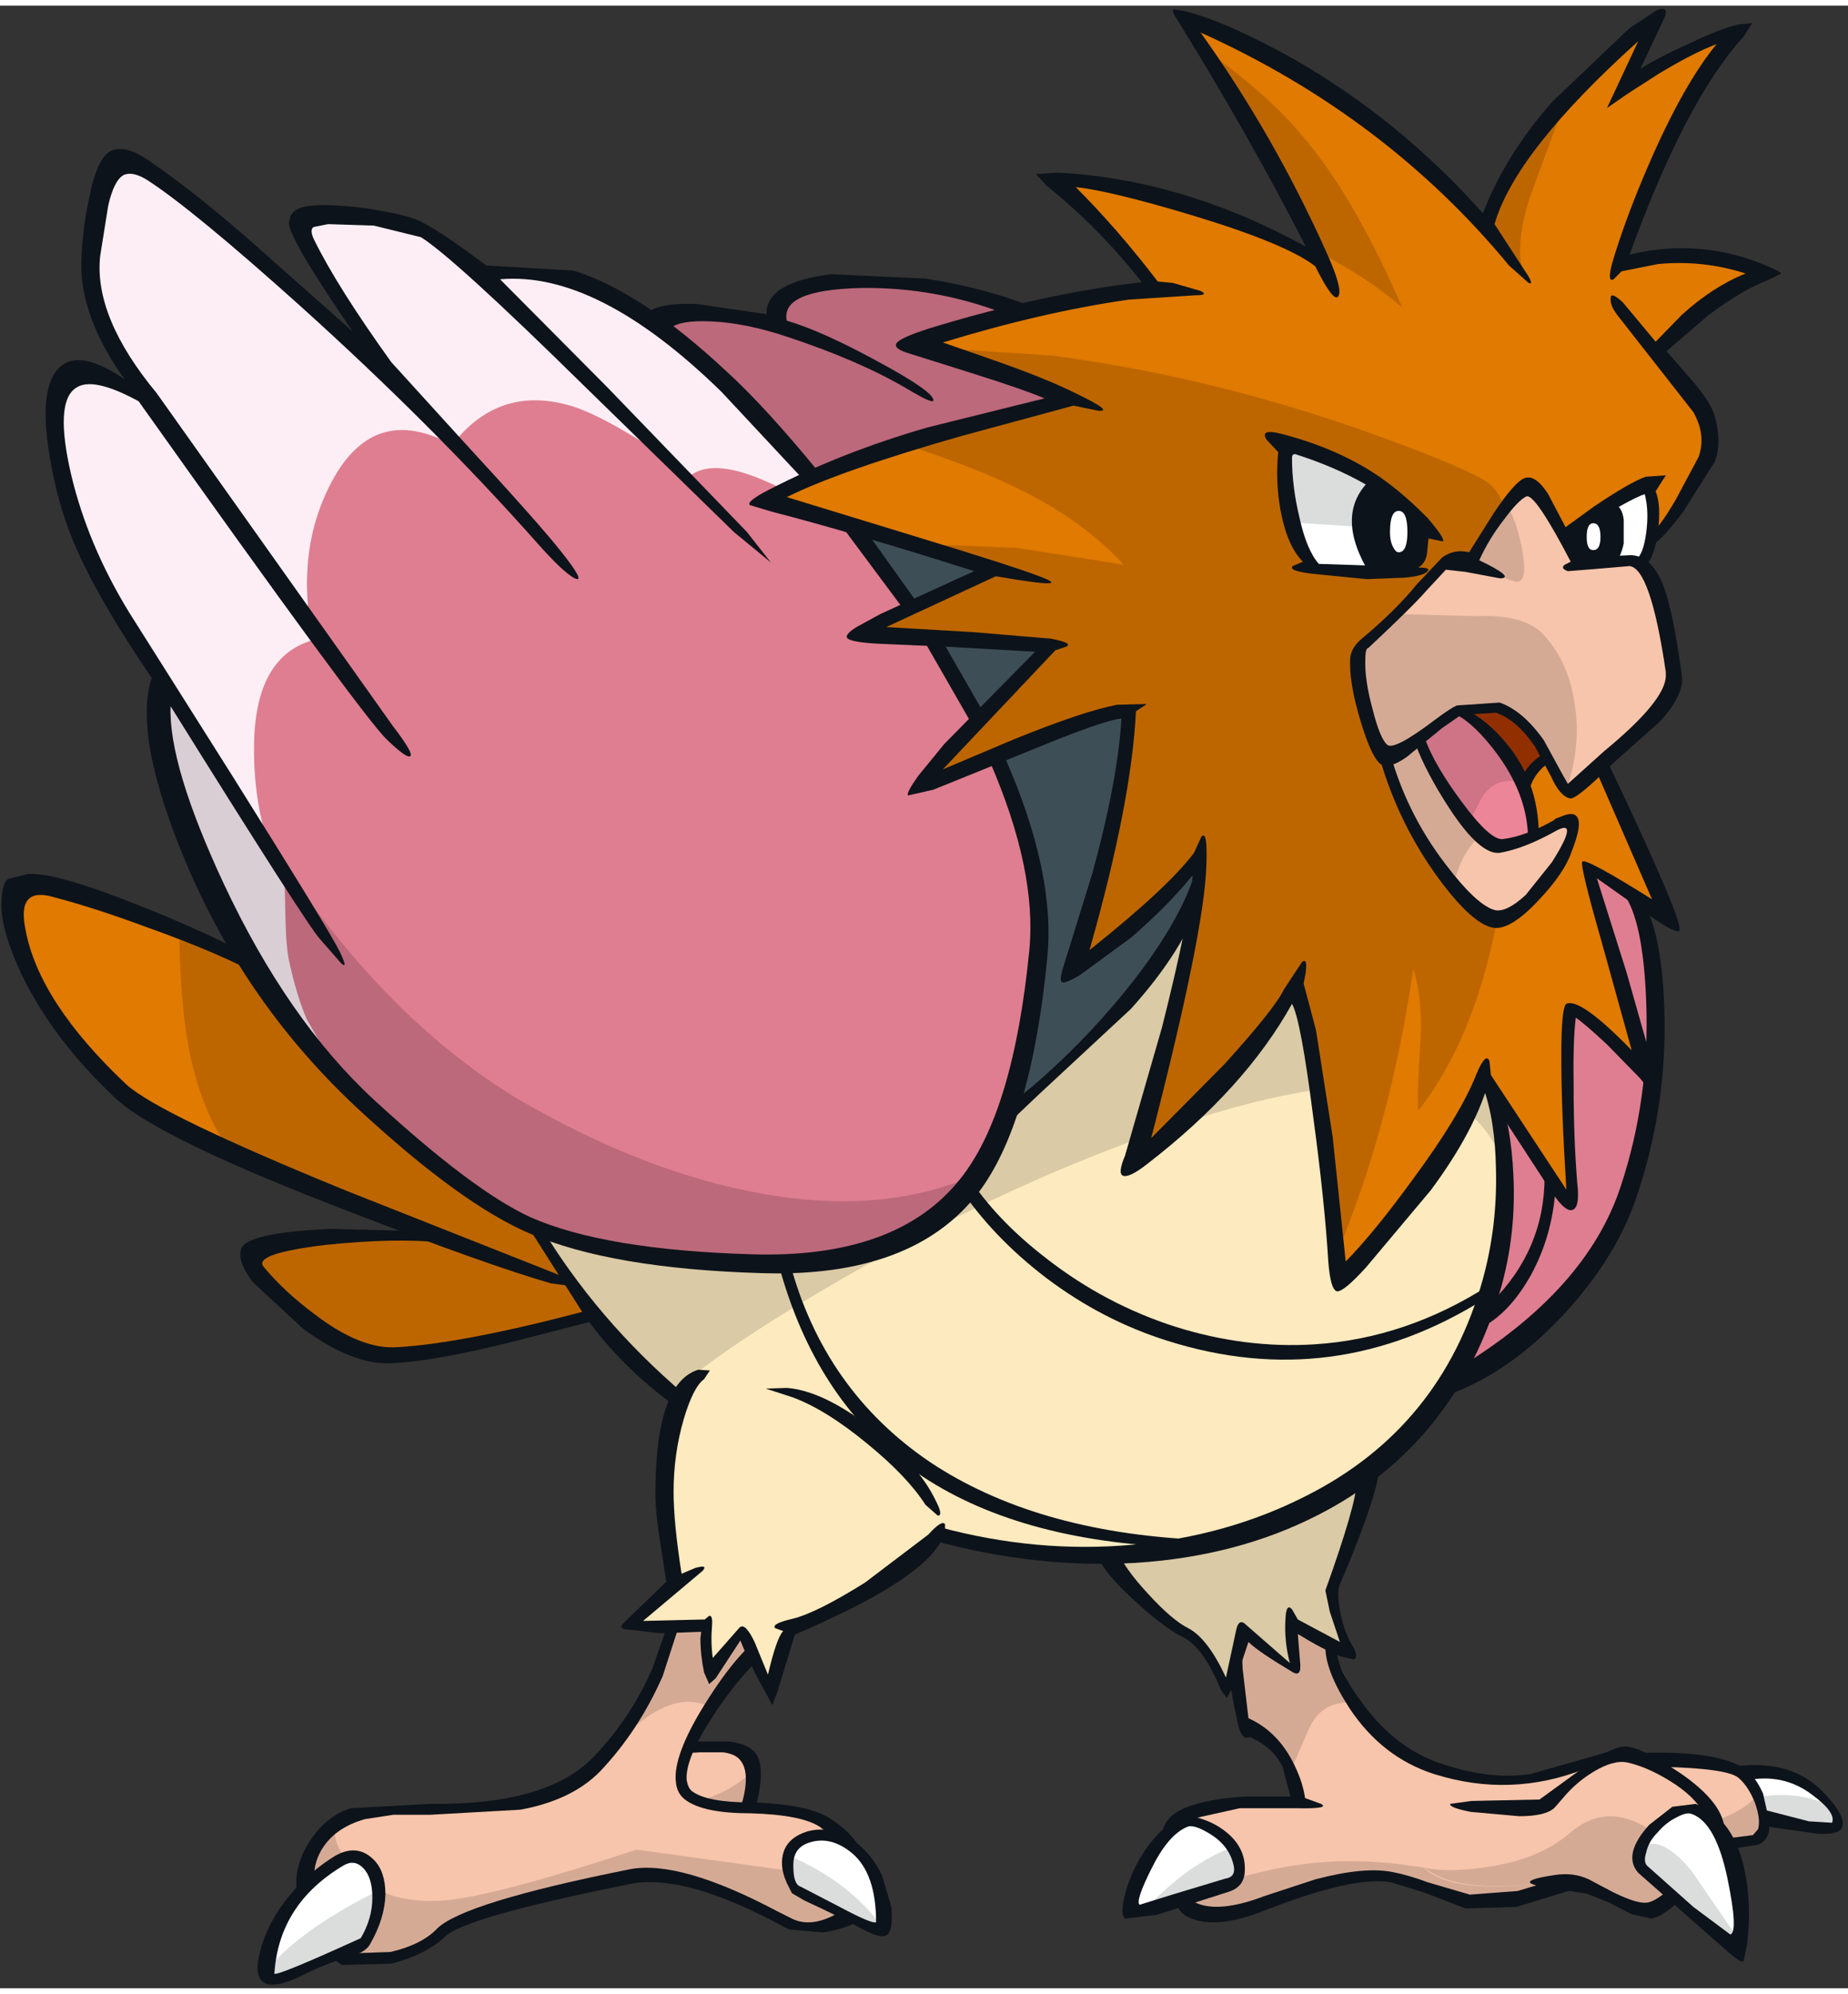<?xml version='1.0' encoding='utf-8'?>
<svg xmlns="http://www.w3.org/2000/svg" version="1.1" width="127px" height="137px" viewBox="-0.05 -0.2 127.3 136.55"><rect x="-0.05" y="-0.2" width="127.3" height="136.55" fill="#333333" stroke="none"/><g><path fill="#f7c5ab" d="M108.5 121.1 L114.15 120.7 Q119.0 120.75 119.95 121.55 121.0 122.45 121.4 124.2 121.75 125.95 120.75 126.15 L115.7 126.9 104.65 130.0 Q102.35 130.7 99.8 129.95 L95.85 128.7 91.25 129.1 Q89.05 129.6 87.2 130.35 84.65 131.35 83.0 131.05 81.3 130.75 80.9 129.15 79.85 125.2 82.5 124.2 84.25 123.5 86.95 123.45 L89.3 123.55 Q89.2 122.5 88.7 121.3 87.7 118.85 85.6 117.95 85.3 116.1 85.15 112.7 L85.05 109.7 87.6 109.65 Q90.4 110.15 91.65 112.85 L94.1 118.05 Q95.5 120.15 98.85 121.25 102.15 122.3 105.15 121.95 L108.5 121.1"/><path fill="#d5aa95" d="M97.05 127.9 Q103.45 128.85 112.4 126.6 120.6 124.5 120.95 122.9 121.5 124.05 121.45 125.0 121.45 126.05 120.75 126.15 L115.7 126.9 104.65 130.0 Q102.35 130.7 99.8 129.95 L95.85 128.7 91.25 129.1 Q89.05 129.6 87.2 130.35 84.65 131.35 83.0 131.05 81.3 130.75 80.9 129.15 82.0 129.55 86.6 128.4 91.7 127.1 97.05 127.9"/><path fill="#d5aa95" d="M88.8 121.5 Q87.75 118.85 85.6 117.95 85.3 116.1 85.15 112.7 L85.05 109.7 87.6 109.65 Q90.4 110.15 91.65 112.85 L93.35 116.7 Q91.15 116.45 90.2 118.3 L88.8 121.5"/><path fill="#dacaa5" d="M76.4 105.95 L93.95 99.6 Q94.1 100.45 93.1 104.3 L91.75 108.8 Q91.4 109.85 93.1 113.2 L88.95 111.3 88.85 112.4 Q88.85 113.65 89.2 114.35 88.5 114.15 87.05 112.95 L85.75 111.8 84.4 115.65 Q83.15 112.65 81.65 111.9 80.5 111.35 78.65 109.25 76.75 107.1 76.4 105.95"/><path fill="#df7e90" d="M101.3 66.0 L109.9 56.9 112.15 60.6 Q113.45 62.35 113.9 66.8 114.4 71.7 113.4 76.75 110.6 90.35 99.2 94.6 L101.3 66.0"/><path fill="#bd6600" d="M27.3 92.55 Q24.35 92.7 21.05 90.0 L17.05 86.05 Q15.95 84.95 21.7 84.55 26.95 84.2 30.55 84.65 L39.1 87.6 40.6 90.0 Q31.95 92.35 27.3 92.55"/><path fill="#e07a00" d="M35.5 80.15 L38.8 87.85 Q29.75 84.8 21.5 81.3 11.05 76.9 8.4 74.4 3.45 69.75 1.7 64.9 0.2 60.9 1.4 60.15 2.25 59.65 8.8 62.15 15.0 64.55 18.45 66.45 L35.5 80.15"/><path fill="#bd6600" d="M35.5 80.15 L38.8 87.85 Q24.95 83.15 15.8 78.75 13.75 75.8 12.95 71.55 12.35 68.4 12.3 63.55 L18.45 66.45 35.5 80.15"/><path fill="#fdeabe" d="M102.85 87.95 Q100.15 97.8 90.1 102.9 78.3 108.9 63.5 104.75 46.4 100.0 36.4 83.45 L86.2 50.65 102.7 74.65 Q104.85 80.75 102.85 87.95"/><path fill="#dacaa5" d="M86.2 50.65 L102.7 74.65 Q103.6 77.05 103.75 80.55 101.15 68.9 76.35 78.6 67.3 82.1 57.85 87.55 49.35 92.45 46.15 95.5 43.7 93.25 41.05 90.0 38.3 86.6 36.4 83.45 L86.2 50.65"/><path fill="#bc697b" d="M63.6 19.05 Q67.8 19.7 71.25 21.15 L78.3 31.8 58.75 39.7 45.45 22.35 Q45.45 21.3 47.7 21.0 50.05 20.75 53.05 21.6 53.05 20.95 54.4 19.95 55.85 18.95 57.25 18.75 L63.6 19.05"/><path fill="#3e4e57" d="M82.7 34.15 L82.35 61.05 Q80.85 65.75 74.9 71.35 L68.15 77.5 53.6 34.3 82.7 34.15"/><path fill="#ffffff" d="M121.7 124.5 L120.1 121.7 Q123.3 121.0 125.2 122.9 126.85 124.5 126.3 125.3 125.9 125.85 121.7 124.5"/><path fill="#dbdcdc" d="M121.7 124.5 L120.95 123.2 Q123.75 122.7 125.9 123.75 L126.35 124.55 126.3 125.3 Q125.95 125.7 121.7 124.5"/><path fill="#ffffff" d="M78.0 131.2 Q78.05 129.35 79.4 127.2 80.6 125.2 81.65 124.85 L83.65 125.6 Q85.6 126.75 85.3 129.05 L81.6 129.85 Q79.2 130.55 78.0 131.2"/><path fill="#dbdcdc" d="M82.35 129.65 Q80.5 130.15 79.0 130.75 81.8 127.8 84.8 126.65 85.5 127.7 85.3 129.05 L82.35 129.65"/><path fill="#f7c5ab" d="M111.75 120.05 Q113.65 120.5 115.7 122.0 118.1 123.85 118.05 125.7 118.0 126.9 116.3 128.75 114.6 130.6 113.45 130.85 112.85 130.95 111.0 130.1 108.95 129.15 106.9 129.05 97.95 130.2 97.4 126.75 97.2 125.55 98.2 124.5 99.2 123.45 100.2 123.7 L104.2 124.25 Q106.2 124.2 106.8 123.6 110.65 119.75 111.75 120.05"/><path fill="#d5aa95" d="M108.1 125.65 Q110.3 123.75 112.85 125.0 114.4 125.75 116.7 128.3 114.75 130.6 113.45 130.85 112.85 130.95 111.0 130.1 108.95 129.15 106.9 129.05 100.25 129.9 98.1 128.05 99.75 128.4 102.35 128.0 105.95 127.5 108.1 125.65"/><path fill="#ffffff" d="M116.65 124.0 Q119.2 124.95 119.55 129.25 119.75 131.4 119.45 133.35 L113.1 128.1 Q112.45 126.8 114.0 125.15 115.55 123.6 116.65 124.0"/><path fill="#dbdcdc" d="M119.55 132.75 L119.45 133.35 113.1 128.1 Q112.7 127.35 113.1 126.55 114.5 125.85 116.5 128.3 L119.55 132.75"/><path fill="#f7c5ab" d="M46.6 123.7 Q45.4 123.1 46.25 121.35 L47.3 119.75 50.5 119.9 Q52.2 120.55 51.45 123.7 L49.75 124.1 Q47.8 124.35 46.6 123.7"/><path fill="#d5aa95" d="M51.45 123.7 L49.75 124.1 Q47.8 124.35 46.6 123.7 L46.5 123.65 Q49.4 123.5 51.65 121.55 51.8 122.25 51.45 123.7"/><path fill="#f7c5ab" d="M51.7 113.2 Q47.75 117.2 47.05 120.35 46.6 122.5 47.45 123.1 48.5 123.9 51.85 123.95 55.2 124.0 56.65 124.9 58.65 126.2 59.4 128.15 60.05 129.95 59.25 130.75 58.45 131.55 57.0 131.95 55.45 132.4 54.45 131.95 52.0 130.6 49.95 129.75 45.95 128.05 43.45 128.55 32.05 130.8 30.3 132.55 29.15 133.7 26.9 134.25 24.75 134.75 23.8 134.25 22.5 133.6 21.4 129.95 20.9 128.25 21.7 126.75 22.65 125.0 25.0 124.3 L32.7 124.0 Q38.5 123.75 41.0 121.1 43.65 118.35 45.25 114.6 L46.3 111.35 51.3 109.95 Q55.55 109.3 51.7 113.2"/><path fill="#d5aa95" d="M43.45 128.55 Q32.05 130.8 30.3 132.55 29.15 133.7 26.9 134.25 24.75 134.75 23.8 134.25 22.5 133.6 21.4 129.95 21.05 128.75 21.4 127.55 21.75 126.25 22.9 125.35 L23.15 126.35 Q25.25 131.3 32.05 130.1 35.9 129.4 43.8 126.8 L52.5 128.0 Q57.95 128.9 58.05 126.05 59.25 127.3 59.55 128.75 59.9 130.1 59.25 130.75 58.45 131.55 57.0 131.95 55.45 132.4 54.45 131.95 52.0 130.6 49.95 129.75 45.95 128.05 43.45 128.55"/><path fill="#d5aa95" d="M46.3 111.35 L51.3 109.95 Q55.55 109.3 51.7 113.2 49.8 115.1 48.65 116.9 46.0 115.7 42.3 119.65 44.25 117.1 45.5 114.0 L46.3 111.35"/><path fill="#fdeabe" d="M48.25 94.05 Q54.1 93.45 60.3 98.1 66.35 102.65 64.25 105.1 62.15 107.6 58.1 109.9 L54.45 111.7 53.9 112.75 Q53.3 114.15 53.05 115.9 L51.05 111.7 48.85 114.5 Q48.45 112.9 48.65 111.3 47.25 111.9 43.45 111.3 L46.45 108.1 Q45.7 103.3 45.85 100.65 46.1 96.6 48.25 94.05"/><path fill="#ffffff" d="M54.85 129.65 Q54.0 128.2 54.3 127.2 54.55 126.25 55.65 125.9 57.55 125.35 59.2 127.05 61.05 129.0 60.65 132.55 60.4 132.3 57.6 130.95 L54.85 129.65"/><path fill="#dbdcdc" d="M60.7 132.1 L60.65 132.55 Q60.45 132.35 57.7 131.0 L54.85 129.65 Q54.0 128.25 54.25 127.2 58.4 128.95 60.7 132.1"/><path fill="#ffffff" d="M18.8 135.85 L18.55 135.85 18.4 135.65 Q18.65 132.85 20.35 130.5 21.65 128.65 23.4 127.6 25.0 126.65 25.75 128.65 26.5 130.7 25.15 133.15 L21.75 134.6 18.8 135.85"/><path fill="#dbdcdc" d="M25.95 129.65 Q26.15 131.4 25.15 133.15 24.85 133.6 19.4 135.45 L18.7 135.6 Q18.45 135.4 18.55 134.85 20.85 132.2 25.95 129.65"/><path fill="#df7e90" d="M64.1 43.45 Q72.2 56.2 71.3 64.95 70.2 76.0 66.55 80.75 62.05 86.6 51.75 86.3 41.4 86.0 36.2 83.6 32.3 81.85 25.4 75.5 18.95 69.6 14.2 60.15 9.3 50.4 10.9 46.05 10.2 44.35 7.5 39.75 5.35 36.15 4.4 32.2 3.4 27.8 4.4 26.25 5.7 24.25 10.2 26.95 5.8 21.8 6.4 17.0 6.85 13.25 7.4 12.1 8.35 10.15 10.4 11.45 12.4 12.75 18.9 18.25 L26.95 25.2 Q20.15 15.7 20.7 14.6 L24.65 14.4 Q28.15 14.75 29.15 15.35 L33.3 18.15 Q36.3 17.9 39.7 19.15 44.8 21.05 50.0 26.1 58.05 33.9 64.1 43.45"/><path fill="#bc697b" d="M35.7 75.15 Q43.8 79.85 51.3 81.4 60.1 83.25 66.75 80.5 62.25 86.6 51.75 86.3 41.4 86.0 36.2 83.6 32.3 81.85 25.4 75.5 19.3 69.9 14.85 60.95 10.4 51.9 11.5 47.1 19.15 59.25 24.0 64.95 29.4 71.35 35.7 75.15"/><path fill="#fceef4" d="M50.0 26.1 Q54.35 30.25 58.55 35.65 54.85 33.5 52.8 32.6 49.2 31.0 47.6 32.1 42.05 28.25 39.4 27.4 34.35 25.85 31.1 30.05 25.75 27.15 22.85 32.5 20.25 37.3 21.5 43.5 17.5 44.65 17.45 50.8 17.4 55.5 19.1 59.25 L19.2 61.85 19.55 65.6 Q20.05 68.05 20.85 69.65 21.55 71.15 23.25 73.4 17.35 67.0 13.5 58.7 9.4 50.0 10.9 46.05 L7.15 39.9 Q5.5 36.7 4.4 32.2 3.4 27.8 4.4 26.25 5.7 24.25 10.2 26.95 5.8 21.8 6.4 17.0 6.85 13.25 7.4 12.1 8.35 10.15 10.4 11.45 12.4 12.75 18.9 18.25 L26.95 25.2 Q20.15 15.7 20.7 14.6 L24.65 14.4 Q28.15 14.75 29.15 15.35 L33.3 18.15 Q36.3 17.9 39.7 19.15 44.8 21.05 50.0 26.1"/><path fill="#d9ced4" d="M19.55 59.65 L19.6 62.1 Q19.65 64.85 19.9 65.75 20.4 68.05 21.1 69.65 L23.25 73.4 Q17.65 67.3 13.9 59.3 10.0 51.05 11.05 46.85 12.8 48.75 16.15 54.0 L19.55 59.65"/><path fill="#e07a00" d="M114.1 10.75 Q112.55 14.45 111.45 17.7 L114.45 17.1 Q118.2 16.8 121.65 18.25 119.05 18.9 116.35 21.3 L114.15 23.6 116.3 26.35 Q118.4 29.25 117.95 30.05 L115.85 33.9 Q114.15 36.75 113.6 36.55 L110.2 51.95 114.7 62.4 109.4 59.05 113.25 73.35 111.0 71.1 Q108.7 68.85 108.25 68.85 107.6 68.85 108.3 81.65 108.4 83.15 107.6 81.9 103.6 75.25 102.15 73.5 101.45 76.75 96.8 82.4 L92.25 87.35 91.3 77.75 Q90.05 68.1 88.85 67.75 87.15 71.15 82.65 75.45 L78.45 79.1 80.7 70.0 Q82.9 60.45 82.55 58.45 80.6 61.15 74.1 66.15 L75.8 59.85 Q77.55 52.7 77.7 48.4 76.1 48.3 70.15 50.75 L63.9 53.25 Q63.35 53.25 67.75 48.6 L72.3 43.9 59.4 43.0 Q59.05 43.0 63.65 40.85 L68.35 38.7 Q56.7 34.9 53.1 33.85 55.7 31.7 64.8 29.15 L73.4 27.0 Q65.5 23.4 62.45 23.25 L71.0 20.75 Q76.4 19.3 79.5 19.3 L74.95 13.95 72.8 11.8 77.95 12.5 Q84.4 13.9 91.0 17.5 88.1 11.55 81.5 0.6 L88.85 4.3 Q97.2 9.15 102.3 15.0 103.45 11.05 108.9 5.35 111.65 2.5 114.15 0.45 L111.8 5.45 114.85 3.6 Q118.2 1.7 119.75 1.55 117.3 3.45 114.1 10.75"/><path fill="#bd6600" d="M102.35 14.8 Q103.45 11.35 107.65 6.7 L105.3 13.1 Q104.1 17.0 105.15 18.75 103.85 17.25 102.35 14.8"/><path fill="#bd6600" d="M96.55 20.6 Q94.2 18.55 90.55 16.65 88.1 11.7 82.7 2.65 87.6 6.05 90.3 9.55 93.4 13.4 96.55 20.6"/><path fill="#bd6600" d="M104.05 43.55 Q105.2 66.35 97.65 75.9 97.55 74.85 97.8 71.05 97.95 68.05 97.3 66.15 95.75 76.85 92.1 85.6 90.6 68.25 88.85 67.75 87.15 71.15 82.65 75.45 L78.45 79.1 80.7 70.0 Q82.9 60.45 82.55 58.45 80.6 61.15 74.1 66.15 L75.8 59.85 Q77.55 52.7 77.7 48.4 76.1 48.3 70.15 50.75 L63.9 53.25 Q63.35 53.25 67.75 48.6 L72.3 43.9 59.4 43.0 Q59.05 43.0 63.65 40.85 L68.35 38.7 62.6 36.85 70.0 37.15 77.35 38.3 Q74.65 35.35 70.35 33.2 67.1 31.55 62.0 29.95 67.55 28.25 73.4 27.0 65.5 23.4 62.45 23.25 L72.4 23.9 Q84.15 25.45 95.6 29.7 101.3 31.8 102.5 32.7 103.45 33.4 103.85 35.4 L104.1 39.05 104.05 43.55"/><path fill="#922f00" d="M103.0 46.95 Q105.9 48.4 107.15 51.05 106.0 51.7 105.3 53.05 104.6 54.45 103.4 55.05 L100.55 50.5 Q98.45 47.3 98.05 45.8 100.6 45.8 103.0 46.95"/><path fill="#ffffff" d="M108.75 38.35 L107.5 36.25 110.5 34.4 Q112.9 33.0 113.55 33.0 113.9 33.75 113.65 35.8 113.35 37.95 112.85 38.3 L108.75 38.35"/><path fill="#ffffff" d="M98.0 35.35 Q98.35 35.7 97.2 38.8 L90.6 38.6 Q89.55 37.55 88.9 34.5 88.35 31.75 88.5 29.9 90.75 30.3 93.8 32.15 96.4 33.75 98.0 35.35"/><path fill="#dbdcdc" d="M89.1 35.4 Q88.25 32.1 88.5 29.9 90.75 30.3 93.8 32.15 96.4 33.75 98.0 35.35 98.25 35.55 97.55 37.75 95.8 36.3 93.6 35.7 L89.1 35.4"/><path fill="#ed8599" d="M102.35 59.9 L96.9 50.7 100.45 48.3 Q101.75 49.0 103.25 51.0 105.45 53.8 105.6 56.8 L102.35 59.9"/><path fill="#ce7486" d="M96.9 50.7 L100.45 48.3 102.35 49.9 Q103.85 51.5 104.7 53.3 103.05 52.85 102.05 54.3 L100.65 57.05 96.9 50.7"/><path fill="#f7c5ab" d="M107.15 56.2 L108.15 55.95 Q108.55 56.2 107.85 57.95 107.35 59.25 105.75 60.9 103.95 62.7 102.9 62.45 101.45 62.1 99.15 59.05 96.4 55.45 95.25 51.0 L97.8 50.55 Q98.5 52.35 100.35 54.85 102.5 57.75 103.6 57.6 105.2 57.35 107.15 56.2"/><path fill="#d5aa95" d="M97.8 50.55 Q98.2 51.65 99.5 53.65 100.9 55.75 102.05 56.85 100.7 57.95 100.1 60.25 96.7 56.45 95.25 51.0 L97.8 50.55"/><path fill="#f7c5ab" d="M99.95 38.0 L100.9 38.2 102.5 35.9 Q104.25 33.55 104.95 33.25 105.65 32.95 106.9 34.9 L108.8 38.25 109.95 38.05 112.25 38.0 Q114.0 38.25 115.05 45.65 115.25 47.2 112.85 49.5 L109.35 52.6 108.0 53.8 Q107.65 53.9 107.15 52.75 106.25 50.65 104.85 49.25 102.7 47.2 100.45 48.3 L97.8 50.2 Q95.8 51.55 95.25 51.0 94.5 50.25 93.9 47.3 93.3 44.3 93.95 43.75 L97.9 39.85 Q99.4 38.15 99.95 38.0"/><path fill="#d5aa95" d="M104.25 39.45 Q103.55 39.25 102.55 38.7 101.6 38.1 101.05 38.0 102.75 35.4 103.8 34.25 104.55 35.6 104.85 37.55 105.2 39.7 104.25 39.45"/><path fill="#d5aa95" d="M93.95 43.75 L96.15 41.65 96.15 41.7 101.65 41.85 Q105.05 41.7 106.35 43.2 108.05 45.1 108.45 48.05 108.85 50.95 107.85 53.8 107.6 53.75 107.15 52.75 106.25 50.65 104.85 49.25 102.7 47.2 100.45 48.3 L97.8 50.2 Q95.8 51.55 95.25 51.0 94.5 50.25 93.9 47.3 93.3 44.3 93.95 43.75"/><path fill="#0d131a" d="M97.25 38.85 L94.65 38.8 Q92.6 35.4 94.55 32.8 L97.95 35.3 97.25 38.85"/><path fill="#0d131a" d="M108.75 38.5 L107.45 36.15 111.0 34.4 Q111.5 34.7 111.5 36.0 111.5 37.35 110.85 38.1 L108.75 38.5"/><path fill="#0d131a" d="M125.5 122.8 Q127.25 124.6 126.8 125.35 126.55 125.8 125.1 125.7 L121.6 125.2 121.45 124.05 124.55 124.85 126.15 124.95 Q126.45 124.25 124.75 123.0 122.75 121.5 120.15 122.05 L119.55 121.05 Q123.35 120.6 125.5 122.8"/><path fill="#0d131a" d="M17.4 87.75 Q16.3 86.35 16.55 85.45 16.9 84.3 22.75 84.05 L30.6 84.25 30.5 85.0 Q27.2 84.65 22.4 85.15 17.4 85.75 18.1 86.65 19.5 88.35 21.65 89.95 24.8 92.35 27.25 92.2 31.85 91.95 40.5 89.65 L41.0 90.35 35.55 91.75 Q29.8 93.2 26.9 93.3 24.25 93.45 20.8 90.9 L17.4 87.75"/><path fill="#0d131a" d="M1.9 59.6 Q3.85 59.5 9.6 61.8 14.6 63.8 17.65 65.5 L18.25 66.8 Q15.2 65.1 10.0 63.25 6.5 61.95 3.65 61.2 1.1 60.45 1.7 63.4 2.6 68.4 8.65 74.1 10.9 76.15 23.75 81.4 L38.15 87.1 Q39.9 87.85 39.45 88.0 L37.9 87.8 Q33.55 86.55 24.25 82.95 10.9 77.85 7.9 75.05 3.65 71.05 1.5 66.65 -0.05 63.4 0.05 61.5 0.1 60.25 0.5 59.95 L1.9 59.6"/><path fill="#0d131a" d="M108.35 120.75 L110.8 120.05 Q110.55 120.35 109.1 121.25 104.0 123.25 98.75 121.6 95.15 120.45 92.9 117.05 91.25 114.5 91.25 112.85 L92.0 112.85 Q92.0 114.35 93.9 116.85 96.2 119.95 99.45 120.95 102.65 122.0 105.35 121.6 L108.35 120.75"/><path fill="#0d131a" d="M100.9 130.85 L98.05 129.75 95.75 129.05 Q93.15 128.6 87.05 131.0 83.65 132.35 81.8 131.45 81.2 131.2 80.85 130.3 L81.8 130.05 82.3 130.45 Q83.9 131.2 87.05 130.0 L90.55 128.85 Q93.95 127.95 95.9 128.35 96.95 128.55 98.3 129.05 L101.2 129.9 104.5 129.65 106.65 129.0 108.8 129.4 104.4 130.75 100.9 130.85"/><path fill="#0d131a" d="M79.95 126.0 L79.95 125.9 81.65 125.0 Q80.25 125.75 79.95 126.0"/><path fill="#0d131a" d="M85.5 113.1 L85.55 114.35 85.95 117.75 Q88.05 118.7 89.15 121.05 89.7 122.2 89.85 123.25 L90.95 123.65 Q91.6 124.0 89.25 123.95 L85.35 123.95 82.65 124.55 Q82.1 124.7 81.8 124.95 L81.65 125.0 79.95 125.9 Q80.1 124.5 81.65 123.9 83.15 123.3 85.7 123.15 L88.85 123.15 88.3 121.1 Q87.65 119.75 86.05 119.05 85.5 119.3 85.25 118.25 84.7 115.85 84.7 114.9 L85.5 113.1"/><path fill="#0d131a" d="M121.85 124.95 L121.8 125.6 Q121.55 126.4 120.85 126.5 L119.15 126.75 118.75 126.05 120.7 125.8 121.05 125.4 Q121.25 124.75 120.85 123.6 120.4 122.45 119.7 121.85 118.9 121.2 114.4 121.1 L112.9 120.15 Q118.25 119.95 120.15 121.25 120.9 121.8 121.4 122.95 L121.85 124.95"/><path fill="#0d131a" d="M79.25 128.15 Q78.15 130.35 78.45 130.6 L80.7 129.9 84.35 128.8 Q85.05 128.7 84.95 128.0 84.7 126.6 83.35 125.75 82.15 125.0 81.7 125.25 80.4 125.8 79.25 128.15 M79.6 131.3 L77.45 131.55 Q77.05 131.2 77.55 129.5 78.15 127.6 79.35 126.15 80.45 124.85 81.5 124.5 L81.6 124.45 81.7 124.45 Q83.4 124.7 84.55 125.7 85.75 126.75 85.7 128.2 85.7 129.35 84.6 129.7 L79.6 131.3"/><path fill="#0d131a" d="M114.8 129.65 L115.6 130.35 Q114.5 131.4 113.7 131.55 L112.35 131.25 110.8 130.45 109.3 129.85 106.9 129.45 Q103.7 129.05 107.05 128.55 108.35 128.35 109.4 128.85 L111.1 129.75 Q112.75 130.55 113.4 130.45 113.9 130.4 114.8 129.65"/><path fill="#0d131a" d="M106.0 123.35 L108.75 121.35 Q110.9 119.7 111.9 119.7 112.95 119.7 115.65 121.5 118.8 123.65 118.75 125.6 L118.7 125.85 Q118.0 124.8 117.35 124.4 116.75 123.15 114.95 122.05 113.4 121.1 112.05 120.8 111.1 120.6 109.7 121.45 108.55 122.15 107.7 123.15 L107.05 123.9 Q106.45 124.5 104.6 124.5 L101.25 124.2 Q99.75 123.9 99.85 123.65 L101.3 123.45 106.0 123.35"/><path fill="#0d131a" d="M113.55 125.1 L115.15 123.85 116.75 123.65 Q119.5 124.65 120.2 128.6 120.6 130.8 120.3 133.35 L120.05 134.5 Q119.85 134.6 119.05 133.9 L112.8 128.4 Q111.7 127.15 113.55 125.1 M118.95 128.8 Q118.15 124.95 116.5 124.35 116.15 124.2 115.5 124.55 114.75 124.9 114.15 125.6 113.5 126.25 113.35 127.0 113.15 127.6 113.4 127.9 L116.6 130.75 119.15 132.65 Q119.7 132.45 118.95 128.8"/><path fill="#0d131a" d="M78.1 109.65 Q75.9 107.65 75.55 106.5 L77.0 106.3 Q77.3 107.3 79.05 109.2 80.7 111.0 81.8 111.55 83.15 112.25 84.4 114.95 L85.1 111.7 Q85.25 110.95 85.65 111.2 L86.05 111.55 88.8 113.95 Q88.4 112.4 88.5 110.9 88.55 109.8 88.95 110.25 L89.35 110.95 92.25 112.5 91.55 110.4 91.25 108.95 Q93.4 102.95 93.4 101.5 L94.95 100.0 Q95.25 101.5 92.2 108.65 92.05 109.15 92.25 110.35 92.5 111.7 93.05 112.65 93.6 113.55 93.2 113.7 L92.3 113.5 Q91.05 113.0 89.35 111.95 L89.5 113.8 Q89.65 115.0 88.95 114.55 86.6 113.15 85.95 112.5 L84.95 115.5 84.45 116.35 84.05 115.8 Q82.9 112.95 81.5 112.2 80.15 111.55 78.1 109.65"/><path fill="#0d131a" d="M63.7 18.6 Q67.95 19.25 71.45 20.7 L69.75 21.25 Q64.65 19.15 59.15 19.25 53.7 19.4 54.15 21.5 56.55 22.2 60.4 24.3 64.3 26.4 64.25 27.0 64.2 27.25 62.45 26.2 59.15 24.25 54.15 22.6 51.3 21.65 48.95 21.55 46.85 21.45 46.15 22.0 L45.9 22.35 45.05 21.8 Q44.25 21.15 44.55 20.95 45.4 20.25 47.95 20.35 L52.75 21.05 Q52.7 18.85 57.2 18.3 L63.7 18.6"/><path fill="#0d131a" d="M111.75 60.9 L112.85 61.1 Q114.45 63.25 114.6 69.05 114.8 75.5 112.75 81.65 111.4 85.85 107.8 89.8 103.85 94.1 99.35 95.6 L100.3 93.7 Q109.25 88.3 111.6 81.1 113.6 75.05 113.35 68.45 113.15 62.75 111.75 60.9"/><path fill="#0d131a" d="M106.35 80.45 L106.75 80.75 107.1 81.25 Q106.9 84.45 105.45 87.15 104.1 89.6 102.35 90.65 L102.65 89.15 Q106.35 85.5 106.35 80.45"/><path fill="#0d131a" d="M40.3 90.15 L36.2 83.7 37.15 83.8 Q41.05 90.3 47.1 95.45 L46.45 96.25 Q42.85 93.65 40.3 90.15"/><path fill="#0d131a" d="M103.15 74.5 Q104.05 76.95 104.2 80.35 104.4 84.35 103.35 88.1 100.25 98.9 90.75 103.75 85.2 106.6 78.2 107.05 71.3 107.45 64.2 105.5 L64.7 104.6 Q71.4 106.4 78.0 105.8 84.5 105.2 89.9 102.45 99.25 97.75 102.1 87.5 103.1 83.85 103.0 79.95 102.95 76.55 102.1 74.25 L103.15 74.5"/><path fill="#0d131a" d="M53.6 86.55 L54.35 86.35 Q56.7 95.15 64.0 100.1 71.2 104.9 82.35 105.45 L80.6 105.95 Q69.4 105.4 62.7 100.55 56.1 95.75 53.6 86.55"/><path fill="#0d131a" d="M90.5 92.0 Q96.8 91.6 102.5 87.95 L102.25 88.85 Q91.85 95.4 80.35 91.75 75.9 90.35 72.05 87.45 68.3 84.6 65.95 81.05 L66.65 80.45 Q68.6 83.45 72.05 86.1 76.1 89.25 80.95 90.8 85.75 92.3 90.5 92.0"/><path fill="#0d131a" d="M48.1 119.35 L50.15 119.35 Q51.45 119.5 51.95 120.1 52.75 121.05 52.0 123.9 L51.05 123.65 Q51.65 121.5 50.95 120.65 50.6 120.2 49.75 120.1 L48.15 120.1 47.3 120.15 47.3 119.4 48.1 119.35"/><path fill="#0d131a" d="M47.65 122.8 Q48.7 123.55 51.65 123.55 55.65 123.65 57.2 124.7 58.6 125.6 59.3 126.85 58.5 126.35 57.55 126.1 L56.45 125.25 Q55.2 124.4 51.65 124.3 48.45 124.3 47.2 123.4 46.55 122.95 46.5 122.05 46.35 120.3 48.4 116.95 50.0 114.35 51.4 112.95 L51.95 113.95 Q50.45 115.45 49.0 117.7 47.15 120.55 47.25 122.0 47.35 122.6 47.65 122.8"/><path fill="#0d131a" d="M57.8 131.1 L59.05 131.75 Q58.05 132.3 56.65 132.5 L54.3 132.3 53.15 131.7 Q47.0 128.5 43.45 129.15 31.95 131.45 30.6 132.8 29.35 134.0 26.95 134.65 L23.5 134.75 22.6 134.1 23.55 133.65 24.0 133.95 26.85 133.85 Q29.0 133.35 30.05 132.25 31.85 130.45 43.35 128.15 46.8 127.5 53.5 131.05 L54.6 131.6 Q55.95 132.2 57.8 131.1"/><path fill="#0d131a" d="M40.85 120.4 Q43.4 117.75 44.9 114.3 L45.95 111.3 46.7 111.45 45.6 114.85 Q43.95 118.6 41.3 121.4 39.35 123.4 35.8 124.05 L29.6 124.4 27.05 124.4 25.1 124.7 Q22.95 125.3 22.05 126.9 21.55 127.8 21.6 128.75 L20.4 129.65 Q20.2 128.2 21.0 126.7 22.2 124.55 24.1 123.95 L29.6 123.65 Q37.65 123.75 40.85 120.4"/><path fill="#0d131a" d="M48.05 93.75 L48.85 93.8 48.45 94.4 Q47.7 94.95 47.05 97.15 46.35 99.55 46.35 102.15 46.35 104.3 46.9 107.8 L47.85 107.4 Q48.75 107.15 48.35 107.6 L44.25 111.05 48.5 110.95 48.8 110.7 Q49.05 110.65 49.0 111.35 48.9 112.55 49.05 113.6 L50.9 111.5 Q51.3 111.15 51.95 112.55 L52.85 114.75 Q53.45 112.2 53.9 111.75 L53.35 111.55 Q53.05 111.25 54.55 110.9 56.2 110.5 59.55 108.4 L63.9 105.1 Q64.85 104.05 65.05 104.4 L65.05 104.9 Q64.55 106.8 60.7 109.05 58.7 110.25 54.7 112.0 L53.5 115.95 53.15 116.85 52.75 116.1 Q51.65 114.15 50.95 112.4 L49.25 115.0 48.8 115.4 48.45 114.6 Q48.2 113.4 48.2 112.25 L48.25 111.8 45.4 111.9 43.35 111.65 Q42.4 111.65 42.95 111.15 L45.85 108.35 45.4 105.45 Q45.1 103.55 45.1 102.3 45.1 94.65 48.05 93.75"/><path fill="#0d131a" d="M54.55 95.65 L52.7 95.05 54.15 95.0 Q56.65 95.2 59.95 97.75 63.2 100.25 64.4 102.75 64.95 103.8 64.55 103.8 L63.7 103.05 Q62.45 101.1 59.7 98.85 56.85 96.5 54.55 95.65"/><path fill="#0d131a" d="M58.65 127.05 Q57.2 125.85 55.75 126.3 54.55 126.65 54.6 127.95 54.6 129.2 55.1 129.35 L57.8 130.75 Q60.05 131.95 60.3 131.8 60.3 128.45 58.65 127.05 M59.1 126.45 Q60.05 127.25 60.7 128.55 L61.35 130.75 Q61.5 132.45 61.0 132.7 60.6 132.95 59.3 132.25 58.15 131.6 55.35 130.3 L54.5 129.8 54.15 129.1 Q53.6 127.9 53.95 126.9 54.3 125.95 55.55 125.55 57.4 125.05 59.1 126.45"/><path fill="#0d131a" d="M24.95 128.05 Q24.35 127.45 23.6 127.9 19.15 130.55 18.85 135.35 19.1 135.5 24.8 132.9 25.6 131.55 25.6 130.1 25.6 128.7 24.95 128.05 M17.8 134.1 Q18.3 131.85 19.95 129.9 21.3 128.3 23.0 127.25 24.55 126.35 25.7 127.5 26.5 128.3 26.5 129.9 26.45 131.55 25.45 133.3 25.2 133.8 24.2 134.15 22.55 134.55 20.6 135.55 18.9 136.35 18.2 136.0 17.45 135.6 17.8 134.1"/><path fill="#0d131a" d="M59.4 35.7 L63.15 40.95 62.25 41.45 57.6 35.2 59.4 35.7"/><path fill="#0d131a" d="M67.65 48.4 L66.85 49.2 63.55 43.45 64.95 43.7 67.65 48.4"/><path fill="#0d131a" d="M49.95 24.95 Q52.65 27.4 56.45 32.05 L55.25 32.4 49.65 26.4 Q41.1 18.05 34.4 18.65 L41.8 26.1 51.4 36.05 53.05 38.15 50.5 36.05 40.2 26.0 Q31.25 17.2 28.95 15.75 L25.7 14.95 22.55 14.85 21.55 15.05 Q21.25 15.25 21.6 15.95 23.2 19.2 26.9 24.35 L31.9 29.85 Q37.15 35.55 38.6 37.4 40.35 39.6 39.55 39.25 38.75 38.85 36.9 36.75 29.8 28.75 20.65 20.5 13.3 13.9 10.15 11.85 9.15 11.2 8.5 11.45 7.8 11.8 7.4 13.6 L6.85 17.05 Q6.4 21.25 10.75 26.5 L27.0 49.4 Q28.5 51.35 28.2 51.5 27.95 51.65 26.6 50.35 24.95 48.8 9.5 27.05 6.3 25.3 5.15 26.15 3.7 27.15 4.85 32.1 6.0 36.95 8.85 41.6 L16.05 53.0 Q22.7 63.6 23.35 64.95 24.0 66.3 23.4 65.7 L22.0 64.1 Q21.15 63.2 11.7 48.05 11.55 52.1 15.35 60.25 19.75 69.65 25.7 75.15 32.55 81.45 36.5 83.25 41.6 85.5 51.75 85.8 61.75 86.1 66.1 80.6 69.75 76.05 70.85 64.9 71.4 59.4 68.15 51.9 L69.2 51.65 Q72.65 59.5 72.1 65.3 71.0 76.75 67.35 81.55 62.85 87.4 52.5 87.1 42.05 86.8 36.4 84.35 31.75 82.35 24.85 76.0 16.95 68.75 12.75 58.8 9.1 50.1 10.4 46.1 6.95 41.05 5.3 37.4 4.05 34.6 3.5 31.55 2.4 25.9 4.25 24.55 5.65 23.55 8.55 25.55 7.15 23.65 6.3 21.5 5.5 19.3 5.55 17.55 5.6 15.4 6.05 13.25 6.6 10.3 7.6 9.8 8.6 9.35 10.25 10.5 13.65 12.85 17.65 16.4 L24.25 22.25 Q19.85 15.85 19.85 14.75 L19.95 14.3 Q20.2 13.85 20.75 13.7 21.95 13.35 25.1 13.75 28.05 14.2 29.0 14.7 30.45 15.45 33.45 17.7 L39.45 18.05 Q44.05 19.45 49.95 24.95"/><path fill="#0d131a" d="M121.85 17.8 Q122.65 18.15 122.65 18.25 L121.75 18.7 Q120.0 19.35 117.6 21.15 L114.75 23.6 116.75 25.9 Q117.8 27.2 118.05 28.0 118.6 29.95 118.05 31.25 L115.9 34.65 Q114.0 37.2 113.45 36.95 L113.8 36.1 113.65 36.1 Q114.15 35.95 115.4 33.8 L116.95 30.9 Q117.5 29.4 116.6 27.8 L111.35 21.1 Q110.85 20.45 110.9 19.95 110.9 19.45 111.75 20.25 L114.0 22.95 115.8 21.1 Q117.95 19.15 120.2 18.25 117.25 17.3 114.15 17.6 L111.65 18.1 111.1 18.65 Q110.65 18.9 111.0 17.55 111.9 14.5 113.5 10.8 115.9 5.25 118.2 2.45 116.6 3.05 114.2 4.5 L112.1 5.85 110.65 6.85 112.8 2.25 Q104.35 9.85 102.9 14.85 L104.95 18.0 Q105.7 19.1 105.25 18.9 L103.9 17.7 Q95.4 7.4 82.65 1.65 87.7 8.7 91.35 16.85 92.45 19.3 92.15 19.8 91.85 20.35 90.55 17.75 88.55 16.2 82.1 14.25 76.45 12.55 74.05 12.3 76.95 15.2 79.7 18.8 L80.75 18.9 82.65 19.45 Q83.25 19.75 82.3 19.75 L77.7 20.05 Q71.75 20.9 64.9 23.0 L68.2 24.15 Q71.95 25.45 74.05 26.5 76.75 27.8 75.6 27.7 L73.9 27.35 66.15 29.45 Q57.75 31.85 54.15 33.65 L63.3 36.45 Q69.7 38.4 71.4 39.05 74.3 40.1 68.55 39.1 L61.0 42.6 67.0 42.95 72.35 43.4 Q73.9 43.7 73.4 43.95 L72.65 44.2 64.9 52.4 69.75 50.35 Q74.55 48.4 76.9 47.95 L78.95 47.9 78.2 48.4 Q77.9 54.65 75.0 64.85 80.4 60.55 82.2 58.15 L82.7 57.05 Q83.15 56.5 83.05 59.05 82.9 63.65 79.25 77.8 L84.3 72.7 Q87.75 68.9 88.4 67.55 L89.65 65.65 Q90.15 65.3 89.75 67.15 L90.6 70.35 91.75 77.7 92.65 86.3 Q94.65 84.25 97.3 80.6 100.55 76.2 101.65 73.4 102.3 71.85 102.55 72.5 L102.65 73.45 107.85 81.35 Q107.5 75.8 107.5 72.2 107.5 68.75 107.85 68.55 108.8 68.1 112.35 71.75 L110.3 64.35 Q108.75 58.95 108.95 58.75 109.2 58.5 113.75 61.35 L109.75 52.15 110.65 51.8 Q115.8 62.6 115.65 63.45 115.55 63.9 113.2 62.2 L109.95 59.9 112.0 66.4 114.0 73.45 Q114.25 75.15 114.0 75.0 L112.9 73.65 110.65 71.35 Q109.15 69.95 108.5 69.5 108.3 71.0 108.35 74.3 108.35 77.8 108.6 80.9 108.8 82.6 108.25 82.75 107.7 82.9 106.6 81.15 L102.3 74.55 Q101.25 77.7 98.5 81.4 L94.05 86.7 Q92.5 88.4 92.05 88.35 91.6 88.25 91.45 86.3 91.2 82.15 90.4 76.25 89.55 69.6 88.95 68.55 85.7 74.4 78.95 79.6 77.8 80.5 77.35 80.4 76.9 80.3 77.45 79.0 L80.0 70.15 Q81.95 62.4 82.1 59.7 80.4 61.8 77.85 64.0 L74.3 66.6 Q73.25 67.2 73.1 67.05 72.9 66.95 73.2 66.0 L75.2 59.55 Q76.95 53.15 77.2 48.9 76.0 49.0 70.8 51.15 L64.25 53.8 62.5 54.2 Q62.35 54.05 63.2 52.85 L65.0 50.65 71.25 44.3 65.1 43.95 60.5 43.75 Q58.55 43.65 58.3 43.35 58.15 43.1 58.95 42.6 L60.6 41.7 67.05 38.75 Q58.55 36.05 53.1 34.65 L51.6 34.2 Q51.35 33.95 52.9 33.15 57.95 30.55 63.85 28.85 L71.9 26.85 Q70.5 26.25 66.85 25.1 L62.4 23.7 Q61.35 23.35 61.8 22.95 62.2 22.6 63.9 22.05 71.9 19.6 78.6 18.85 75.75 15.2 72.05 12.2 L71.3 11.4 72.8 11.3 Q81.45 11.75 89.9 16.4 86.1 8.95 81.1 0.85 80.6 0.15 80.8 0.05 L81.65 0.2 Q84.55 0.95 89.1 3.5 96.35 7.65 102.1 14.1 103.65 10.1 106.85 6.45 L112.2 1.35 114.1 0.1 Q114.95 -0.2 114.6 0.65 L112.95 4.15 Q114.4 3.25 116.35 2.4 118.4 1.4 119.7 1.1 L120.65 1.0 120.05 1.95 Q116.1 6.25 112.2 16.95 117.15 15.75 121.85 17.8"/><path fill="#0d131a" d="M113.3 32.25 L114.7 32.15 114.0 33.25 Q114.4 34.25 114.15 36.05 113.9 38.05 113.05 38.6 L112.65 37.95 Q113.15 37.6 113.35 36.1 113.55 34.6 113.25 33.45 112.35 33.7 108.15 36.3 L107.55 35.9 109.75 34.3 Q112.2 32.65 113.3 32.25"/><path fill="#0d131a" d="M97.7 35.6 L97.7 35.55 Q94.55 32.4 89.2 30.7 88.95 30.65 88.95 30.95 88.95 32.9 89.45 35.0 89.95 37.3 90.8 38.25 L96.95 38.45 Q97.7 36.3 97.7 35.6 M94.6 32.0 Q96.3 33.1 98.1 34.9 L98.3 35.1 Q99.5 36.5 99.35 36.7 L98.35 36.5 98.25 37.55 Q98.15 38.2 97.65 38.5 98.6 38.5 98.25 38.8 97.9 39.1 96.65 39.2 L94.1 39.3 90.55 38.95 Q88.65 38.75 89.0 38.4 L89.7 38.1 Q88.6 37.0 88.15 34.5 87.8 32.55 88.0 30.55 L87.2 29.7 Q86.7 28.9 88.25 29.3 91.9 30.25 94.6 32.0"/><path fill="#0d131a" d="M104.6 53.45 Q104.9 52.4 105.75 51.7 L106.55 51.1 106.85 51.8 Q106.6 51.95 106.25 52.25 105.6 52.85 105.35 53.65 L104.6 53.45"/><path fill="#0d131a" d="M100.3 48.65 L100.8 48.2 Q102.45 49.05 103.75 50.65 105.9 53.25 105.95 56.8 L105.2 56.8 Q105.05 54.0 103.05 51.3 101.55 49.3 100.3 48.65"/><path fill="#0d131a" d="M107.0 55.9 L107.1 55.8 107.75 55.55 Q108.4 55.35 108.6 55.7 108.95 56.2 108.2 58.1 107.7 59.55 105.95 61.4 103.95 63.55 102.75 63.3 101.2 62.95 98.75 59.5 96.05 55.65 94.85 51.1 L95.6 50.9 Q96.75 55.3 99.5 58.9 101.7 61.8 102.95 62.1 103.75 62.25 105.05 61.05 L106.85 58.8 Q108.75 55.8 107.2 56.6 105.0 57.85 103.25 58.15 101.9 58.3 99.8 55.1 98.2 52.65 97.45 50.65 L98.15 50.4 Q98.8 52.15 100.65 54.65 102.65 57.35 103.5 57.2 105.05 57.0 107.0 55.9"/><path fill="#0d131a" d="M100.9 38.8 L99.55 38.65 98.2 40.1 Q97.3 41.15 94.2 44.05 94.0 44.05 94.0 44.85 93.95 46.25 94.5 48.25 95.0 50.25 95.5 50.7 95.95 51.15 98.85 48.95 99.85 48.2 100.3 48.0 L103.25 47.8 Q104.85 48.35 106.3 50.4 L107.5 52.6 107.95 53.4 110.45 51.15 Q114.7 47.65 114.7 45.95 L114.7 45.7 Q113.65 38.55 112.2 38.4 L109.85 38.6 107.95 38.75 Q107.4 38.55 107.75 38.3 L108.15 38.1 Q105.7 33.4 105.1 33.6 104.55 33.85 103.55 35.2 102.5 36.55 101.85 38.0 104.35 39.2 103.3 39.25 L100.9 38.8 M97.6 39.6 L99.3 37.8 Q100.15 37.2 101.15 37.45 L102.85 34.75 Q104.25 32.65 104.95 32.35 105.7 32.05 106.6 33.45 L108.2 36.5 109.0 37.8 112.3 37.65 Q113.75 37.7 114.55 39.8 115.2 41.5 115.8 45.9 116.0 47.25 114.3 49.1 L111.1 51.95 Q108.55 54.5 108.1 54.4 107.4 54.25 106.8 52.9 L105.7 50.85 Q104.45 49.0 103.0 48.5 L100.6 48.65 99.3 49.55 96.85 51.55 Q95.5 52.5 94.95 51.95 94.35 51.35 93.65 49.0 92.95 46.65 92.95 45.15 L92.95 44.9 Q92.95 44.1 93.7 43.45 96.05 41.5 97.6 39.6"/><path fill="#0d131a" d="M94.35 39.0 Q91.85 34.95 94.25 32.55 L94.85 33.0 Q93.05 35.4 94.95 38.6 L94.35 39.0"/><path fill="#0d131a" d="M110.8 34.75 L111.15 34.1 Q111.7 34.35 111.8 35.2 L111.8 36.85 Q111.6 37.8 111.1 38.35 L110.55 37.85 Q111.3 37.0 111.1 35.35 L110.8 34.75"/><path fill="#ffffff" d="M95.7 36.05 Q95.7 34.6 96.3 34.6 96.9 34.6 96.9 36.05 96.9 37.45 96.3 37.45 96.1 37.45 95.95 37.15 95.7 36.75 95.7 36.05"/><path fill="#ffffff" d="M109.25 36.4 Q109.25 35.45 109.7 35.45 110.2 35.45 110.2 36.4 110.2 37.3 109.7 37.3 109.25 37.3 109.25 36.4"/><path fill="#0d131a" d="M82.25 59.6 L82.7 61.2 Q81.5 64.85 77.85 68.9 L71.5 74.8 68.45 77.7 68.8 76.25 69.5 75.5 71.05 74.25 Q74.5 71.3 77.4 67.75 81.1 63.2 82.25 59.6"/></g></svg>